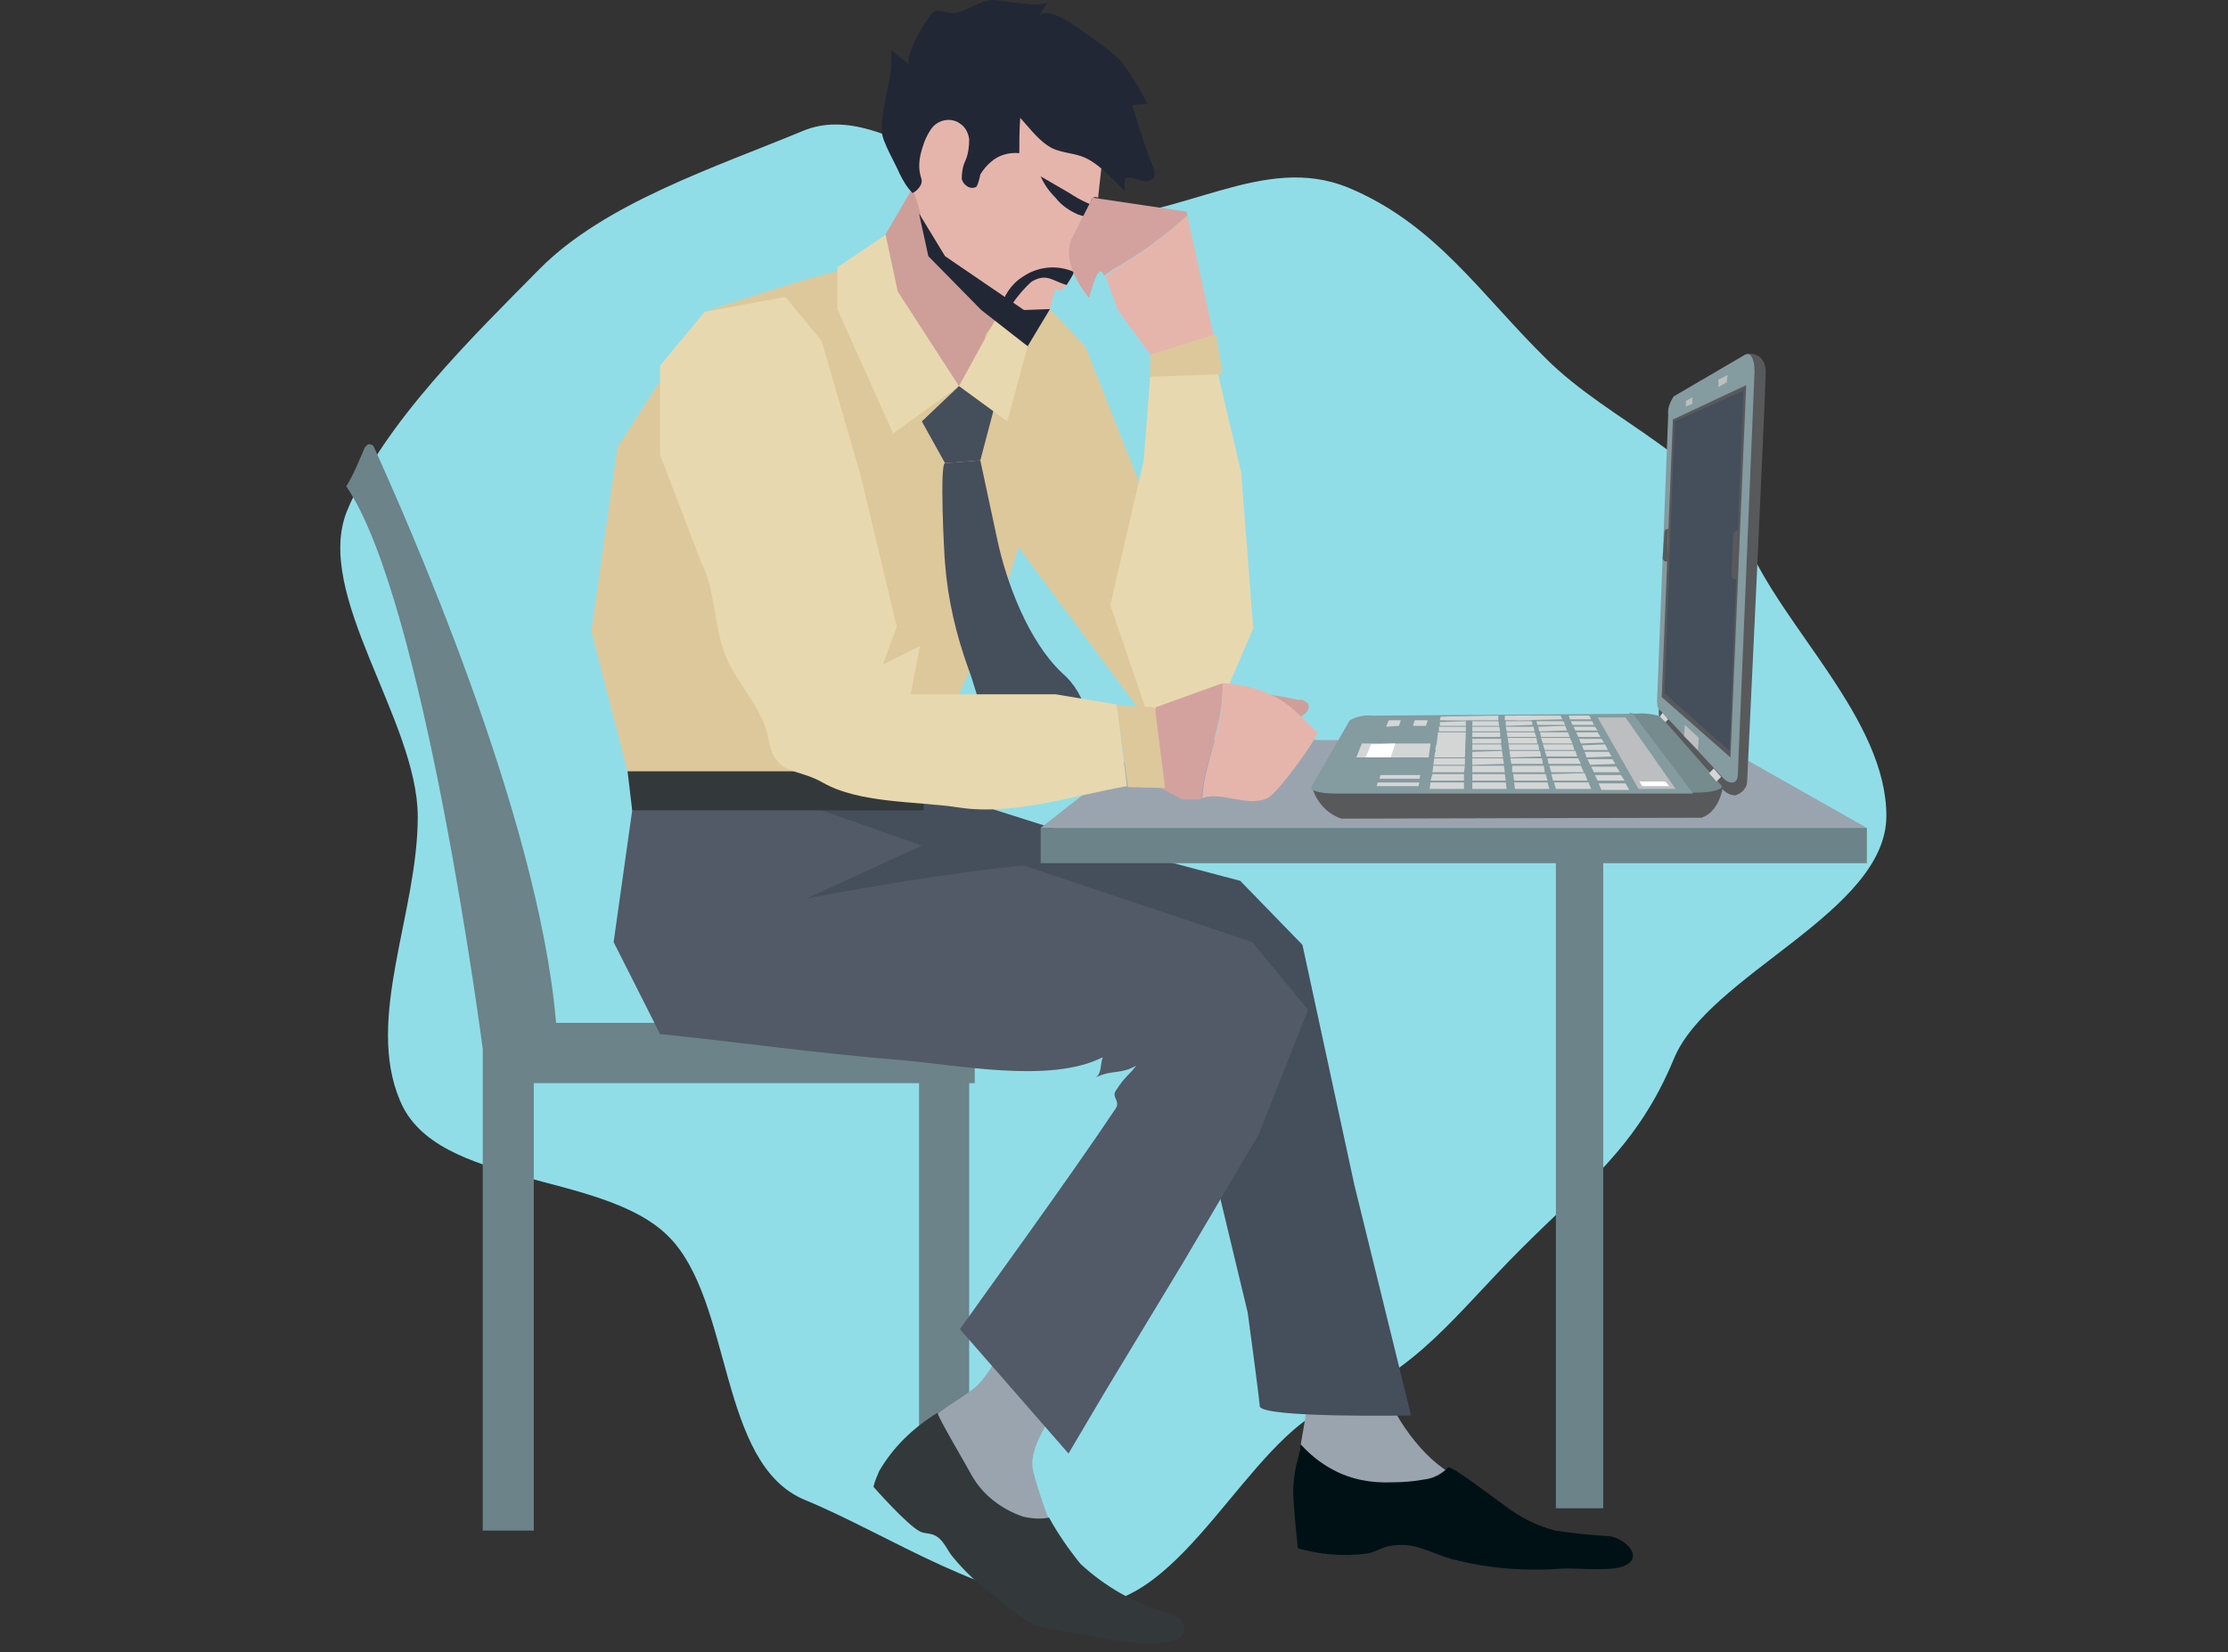 <?xml version="1.0" encoding="utf-8"?>
<!-- Generator: Adobe Illustrator 25.2.1, SVG Export Plug-In . SVG Version: 6.00 Build 0)  -->
<svg version="1.1" id="レイヤー_1" xmlns="http://www.w3.org/2000/svg" xmlns:xlink="http://www.w3.org/1999/xlink" x="0px"
	 y="0px" viewBox="0 0 240 178" style="enable-background:new 0 0 240 178;" xml:space="preserve">
<rect x="0" y="0" width="240" height="178" fill="#333333" stroke="none"/>
<style type="text/css">
	.st0{fill:#90DDE8;}
	.st1{fill:#6B8389;}
	.st2{fill:#9AA4AF;}
	.st3{fill:#454E5B;}
	.st4{fill:#515A66;}
	.st5{fill:#DDC89B;}
	.st6{fill:#E8D8AF;}
	.st7{fill:#CE9F99;}
	.st8{fill:#D3A29F;}
	.st9{fill:#E5B5AC;}
	.st10{fill:#33393A;}
	.st11{fill:#222736;}
	.st12{fill:#001115;}
	.st13{fill:#58595B;}
	.st14{fill:#849BA0;}
	.st15{fill:#BCBEC0;}
	.st16{fill:#758B8E;}
	.st17{fill:#D4D6D5;}
	.st18{fill:#FFFFFF;}
</style>
<g id="レイヤー_2_1_">
	<g id="design">
		<path class="st0" d="M45,88c0-10.4-11.3-24-7.6-33c3.9-9.4,13.7-18.9,20.7-26s19-11,28.4-14.9c9.1-3.8,20.2,9.4,30.6,9.4
			s19-7,28.1-3.3c9.4,3.9,14.2,11.4,21.3,18.4c7.1,7.1,17.8,10.5,21.7,19.9c3.8,9.1,15,19,15,29.4S184,105,180.3,114.1
			c-3.9,9.4-9.4,13.4-16.5,20.5c-7.1,7.1-11,13-20.4,16.8c-9,3.8-15.9,21.5-26.3,21.5s-21.4-7.6-30.4-11.3
			c-9.4-3.9-7.7-21.4-14.7-28.4c-7.1-7.1-25-5.2-28.9-14.6C39.3,109.7,45,98.4,45,88z"/>
		<g id="_2">
			<path id="_1" class="st1" d="M102.6,110.2H59.9c-1.9-22.7-16.6-55.3-19.6-62c-0.1-0.3-0.5-0.4-0.7-0.3c-0.1,0.1-0.2,0.2-0.3,0.3
				c-0.6,1.4-1.2,2.9-2,4.2C45.7,64.6,52,113,52,113v51.9h5.5v-48.2H99v47.2h5.4v-47.2h0.6V113C105.1,111.6,104,110.3,102.6,110.2z"
				/>
			<g id="_2-2">
				<path class="st2" d="M110.7,140.9c-0.9,0.8-3.7,7-5.7,8.6c-1.5,1.3-4.2,2.5-4.6,3.7c-0.3,1,0.8,0.9,1.1,1.8
					c2.6,6.4,7.7,11.5,14,14.2c-0.8-0.4-4.3-9.9-4.3-11.4c-0.1-3.6,5.3-9.5,7.5-12C111.3,142.3,112,139.7,110.7,140.9z"/>
				<path class="st2" d="M141,149.8c-0.2,0-0.4-0.1-0.6-0.3c-0.1-0.1-0.1-0.3-0.1-0.4c0.4,1.4,0.5,2.8,0.2,4.3
					c-0.5,3.1-1,4.7-0.3,6.1c0.6,1.1,2.5,1.6,3.1,2c1.6,1,3.5,1.2,5.8,1.3c3.5,0.2,7-0.2,10.4-1.2c-1.1-1.7-3.1-2.6-4.7-3.9
					c-3.1-2.5-6.7-8.1-6.3-12c-1.9,0.7-2,2.5-3.9,3.3C143.6,149.4,142.3,149.7,141,149.8z"/>
				<path class="st3" d="M145.9,127.7l-5.6-25.9l-6.7-6.9l-14-3.7l-25.5-8.1L76.7,98.5l4.8,6l23.5,2.2c0,0,17.6,1.8,18.6,2.2
					s5.3,9.6,5.3,9.6l5.5,22.9c0,0,1.2,8.8,1.3,10.1s16.3,1,16.3,1L145.9,127.7z"/>
				<path class="st4" d="M68.3,85.9l-2.2,15.6l5,9.9c8.6,0.9,17.2,2.1,25.8,2.8c6.2,0.5,16.2,2.6,21.9-0.3c-0.3,0.7-0.1,1.8-0.8,2.2
					c1.8-0.9,2.7-0.3,4.4-1.3c-0.8,1.1-1.1,1-2.2,2.7c-0.5,0.7,0.5,1.1,0,1.9c-5,7.5-13.9,19.7-16.8,23.8l11.7,13.4l3.9-6.6
					l8.4-13.9l8.2-13.9l5.3-13.4l-6-7.3l-26.5-8.9l-6.8-4.4l-7-9.7L68.3,85.9z"/>
				<path class="st3" d="M88.5,87.3l10.8,3.8l-12.4,5.7c0,0,18.6-3.6,28.3-3.9C108.7,91.3,101.8,77,88.5,87.3z"/>
			</g>
			<g id="_3">
				<polygon class="st2" points="201.1,89.2 112.1,89.2 124.2,79.7 184.5,79.8 				"/>
				<rect x="167.6" y="90.2" class="st1" width="5.1" height="72.3"/>
				<rect x="112.1" y="89.2" class="st1" width="89" height="3.8"/>
			</g>
			<g id="_4">
				<polygon class="st5" points="113.1,33.3 116.9,37.3 125.5,59 129.5,70.8 122.9,76.7 108.7,57.6 111.8,46.7 				"/>
				<polygon class="st6" points="119.6,65.2 123.2,49.6 123.9,40.5 131,39.4 133.7,50.9 135,67.7 130.4,78.4 124.8,80.4 				"/>
				<path class="st7" d="M139.8,75.4c-0.9-0.2-1.8-0.4-2.7-0.5c-0.2-0.1-0.4-0.1-0.7,0s-0.4,0.5-0.6,0.7c-0.3,0.3-0.5,0.6-0.7,1
					c-0.3,0.5-0.5,1.1-0.7,1.6c1.5,0.4,3,0.2,4.4-0.4c0.7-0.3,1.7-0.6,2.1-1.3c0.1-0.2,0.1-0.5,0-0.7c-0.2-0.2-0.4-0.3-0.6-0.4
					L139.8,75.4z"/>
				<path class="st8" d="M131.7,73.6l-7.2,2.6l-1.6,7.6l4.4,2.3h2.1V86C129.8,81.8,131.9,77.7,131.7,73.6z"/>
				<path class="st9" d="M131.7,73.6L131.7,73.6c0.3,4.2-1.9,8.2-2.2,12.4c2.1-0.8,4.8,1,7,0c1.1-0.4,5.7-6.9,5.4-7.1
					c-1.5-1.4-2.9-3.1-4.9-4C135.4,74.1,133.5,73.7,131.7,73.6z"/>
				<path class="st5" d="M91.3,29.1c-1.2-0.3-15.4,4.5-15.4,4.5l-9.4,14.6L63.7,68l4.6,17.9h29.9l9.6-20.9l6-18.9
					c0.3-1.8,0.6-3.7,0.9-5.5c0.4-2.6,1.2-5.6-1.9-6.9c-1.3-0.5-2.7-0.6-4.1-0.5c-0.9,0.1-1.8,0.1-2.7,0.1c-1-0.2-1.9-0.5-2.9-0.8
					l-5.7-1.6L91.3,29.1z"/>
				<polygon class="st10" points="67.6,83.1 99.5,83.1 99.5,87.3 68.1,87.3 				"/>
				<polygon class="st7" points="99.2,18.7 92.8,29.7 100.3,40.6 104.9,42.4 106.2,36 110.7,30 				"/>
				<path class="st9" d="M118.8,15.5c0.2,0.1-0.5,5.3-0.5,5.8c-2.1-0.9,0.2,6.7-0.9,7.4c-0.5,0.3-1.2,0.2-1.6,0.5s-0.5,0.9-0.8,1.4
					s-0.9,0.9-1.3,0.5l-0.6,2.1c-0.1,0.3-0.2,0.6-0.3,0.8c-1.6,2.8-5.8-1.3-7.2-2.4s-2.6-2-3.9-3.1c-0.4-0.3-1.7-1.1-1.8-1.6
					c-0.2-0.8-0.3-1.6-0.5-2.4c-0.1-1.2-0.5-2.5-0.9-3.6c-0.3-0.6-0.6-1.2-0.8-1.8c-0.2-0.8,0-1.7,0.5-2.3c0.2-0.2,0.5-0.4,0.6-0.7
					c0.1-0.4,0.3-0.8,0.3-1.2c0.3-1.1,0.5-2.1,0.8-3.2l3.4-3.1h4.3L118.8,15.5z"/>
				<path class="st11" d="M112.1,19l3.1,1.8c0.6,0.4,1.3,0.8,2,1.1c0.7,0.3,1.4,0.5,2.2,0.7l-1.5,1c-0.6-0.1-1.2-0.3-1.8-0.5
					c-0.9-0.4-1.8-1-2.4-1.8C113,20.6,112.5,19.9,112.1,19z"/>
				<path class="st11" d="M122.2,12.1c-0.1-0.3-0.2-0.5-0.2-0.8l1.6-0.1c-0.8-1.7-1.8-3.2-2.9-4.7c-1-0.9-2.1-1.8-3.2-2.5
					c-0.7-0.5-4.7-3.7-5.6-2.2c0.3-0.5,0.7-1.1,1-1.7C112.5,1,107.9,0,107,0c-1.5,0.1-2.7,1.1-4.1,1.4c-0.6,0.1-1.7-0.4-2.2-0.2
					C100,1.5,97.2,6.3,98,7l-2-1.6c0.2,3.7-1.1,5.5-1,8.8c0,1,1.5,3.5,1.9,4.5c0.4,0.8,0.8,1.5,1.4,2.1c0.4-0.2,0.7-0.5,0.9-0.9
					c0.2-0.5,0-0.7-0.1-1.2c-0.2-1,0-2,0.3-2.9c0.2-0.7,0.5-1.3,0.9-1.9c0.7-1,2.1-1.3,3.1-0.6c0.6,0.4,0.9,1,1,1.7
					c0,0.8-0.1,1.6-0.4,2.3c-0.3,0.6-0.4,1.3-0.4,2c0.2,0.7,1,1.2,1.6,0.8c0.2-0.4,0.3-0.8,0.4-1.3c0.3-0.5,0.7-1,1.2-1.4
					c0.8-0.7,1.9-1,3-0.9c0-1.2,0-2.5,0.1-3.8c1.1,1.2,2.1,2.6,3.5,3.3c1.1,0.5,2.4,0.5,3.5,1c1.7,0.8,3,2.4,4.3,3.6
					c-0.1-0.4-0.1-0.9,0-1.3c0.4-0.4,1.1,0,1.5,0.1c0.5,0.2,1.3,0.2,1.6-0.3c0.1-0.3,0.1-0.6,0-0.9
					C123.5,16.4,122.9,14.3,122.2,12.1z"/>
				<polygon class="st6" points="103.3,41.6 108.5,45.4 110.7,37.3 107.8,33.4 				"/>
				<polygon class="st11" points="99,23 101.8,27.6 110.3,33.4 113.1,33.3 110.7,37.3 105.7,33.4 100,27.6 				"/>
				<path class="st11" d="M110.2,29.8c1.6-1.1,3.7-1.3,5.5-0.5c-0.2,0.5-0.5,0.9-0.8,1.4c-1.5-0.4-2.1-1.3-3.7-0.4
					c-0.4,0.2-3.3,3.3-2.3,3.7l-1.2-0.6C108.1,31.9,108.9,30.6,110.2,29.8z"/>
				<polygon class="st6" points="95.4,25.3 96.7,31.4 103.3,41.6 96.2,46.7 90.2,33.3 90.2,28.8 				"/>
				<polygon class="st3" points="103.3,41.6 99.3,45.4 101.8,49.9 105.6,49.6 107,44.3 				"/>
				<path class="st3" d="M105.6,49.6l1.8,8.4c1,4.8,3.4,11.1,7,14.5c1.4,1.2,2.3,2.8,2.7,4.6c0.1,0.6,0.7,5.5,1.1,5.4
					c-3,0.6-8.1,0.6-10.3-1.8c-1.9-2.1-2.6-6.1-3.6-8.7c-1.3-3.6-2.2-7.4-2.5-11.3c-0.1-1-0.6-10.8,0-10.8L105.6,49.6z"/>
				<path class="st9" d="M129.5,30.5l-1.6-7.3c-2.4,2.2-4.9,4.1-7.7,5.7c-0.4,0.3-0.8,0.6-1.1,0.9l1.3,3.6l3.5,4.8l7.1-0.8
					L129.5,30.5z"/>
				<path class="st8" d="M127.9,23.2l-0.1-0.4l-10.1-1.5l-2,3.9c-1.4,2.3,0.1,5,1.6,6.9c0.1-0.1,1-4.2,1.6-2.4
					c0.4-0.2,0.8-0.6,1.2-0.8C122.9,27.3,125.5,25.4,127.9,23.2z"/>
				<path class="st6" d="M71.1,49v-9.6l4.8-5.8l8.7-1.6l3.9,4.7l4.2,14.5l3.9,16.3l-1.5,4.1l4-2l-1,5.2h15.6l6.6,1.1l1.1,8.8
					c-5.8,1-12.2,3.2-18.1,2.3c-4.5-0.7-10.7-0.4-14.7-2.7c-2.8-1.6-5.1-0.7-5.8-4.6c-0.5-3.1-3.1-5.7-4.4-8.5
					c-1.6-3.4-1.2-7.4-2.9-10.7L71.1,49z"/>
				<polygon class="st5" points="120.3,76 124.4,76.2 125.5,84.9 121.5,84.8 				"/>
				<polygon class="st5" points="123.9,40.6 123.9,38.2 131,36 131.7,40.3 				"/>
				<path class="st10" d="M101,152.2c-0.2,0.1,3.4,6.2,3.7,6.8c1.2,2.1,3.2,3.6,5.5,4.4c0.9,0.2,1.9,0.3,2.8,0.1
					c1,1.8,2.1,3.4,3.4,5c2.6,2.4,5.7,4.2,9.1,5.2c0.7,0.1,1.3,0.4,1.8,1c1.8,3.5-6.7,2.1-7.9,1.9l-7.2-1.3c-1.5-0.2-3.8-2.4-5-3.3
					c-1.7-1.2-3.3-2.7-4.6-4.3c-0.5-0.6-0.9-1.6-1.6-2.1s-1.3-0.3-1.9-0.6c-1.4-0.7-5-4.8-5-4.8c0.1-0.6,0.4-1.2,0.6-1.7
					C96.2,155.9,98.4,153.8,101,152.2z"/>
				<path class="st12" d="M139.6,158c-0.2,1-0.3,1.9-0.3,2.9c0.1,2,0.3,3.9,0.5,5.9c2.4,0.7,4.9,0.9,7.3,0.6
					c0.9-0.1,1.6-0.6,2.4-0.8c2.9-0.6,4.4,0.7,7,1.4c3.9,1,7.8,1.3,11.8,1c1.6-0.1,5.5,0.4,6.9-0.4c1.9-1.1-0.5-3-1.9-3.1
					c-1.9-0.1-3.9-0.3-5.8-0.6c-1.9-0.5-3.7-1.4-5.3-2.6c-0.6-0.4-5.9-4.5-6.2-4.2c-0.7,0.7-1.6,1.2-2.6,1.3
					c-1.1,0.2-2.2,0.3-3.4,0.3c-2.3,0.1-4.5-0.3-6.5-1.4c-1.3-0.7-2.4-1.6-3.4-2.7C140,156.5,139.8,157.2,139.6,158z"/>
			</g>
			<g id="_5">
				<path class="st13" d="M185.2,62.1c0.1-0.9,3.1-24,3.1-24s1.9-0.2,1.9,2s-2,44.1-2,44.1c0,0.7-0.6,1.3-1.3,1.5
					c-1.4-0.1-1.7-1.3-4.7-4.6c-3.4-3.8-3.3-3.3-3.5-4C178.3,72.4,184.6,70.9,185.2,62.1z"/>
				<path class="st13" d="M185.6,84.7c0,0-0.3,2.7-2.3,3.4l-38.8,0.1c-1.5-0.5-2.6-1.7-3.1-3.2C155.5,82.6,185.6,84.7,185.6,84.7z"
					/>
				<path class="st14" d="M179,76.7l6.6,7.1c0.5,0.6,1.6,0.9,1.6-0.4L189,40c0-1.3-0.4-2.1-1-1.8l-7.7,4.5c-0.4,0.6-0.7,1.3-0.6,2
					l-1.2,30.8C178.5,76.4,178.7,76.4,179,76.7z"/>
				<polygon class="st13" points="179,75.1 186.4,81.6 188.1,41.5 180.2,45.2 				"/>
				<polygon class="st15" points="185.1,41.7 186,41.2 186.1,40.4 185.1,40.9 				"/>
				<polygon class="st15" points="181.6,43.8 182.3,43.5 182.3,42.8 181.6,43.2 				"/>
				<polygon class="st15" points="181.4,79.3 182.9,80.8 183,79.5 181.5,78.1 				"/>
				<polygon class="st3" points="179.3,74.7 186.3,80.9 187.8,42.1 180.4,45.4 				"/>
				<path class="st16" d="M176.1,76.9c0.9-0.1,1.9,0,2.8,0.3l6.5,7.4c0.4,0.4-0.9,0.8-2.8,0.8H182l-6.5-8.6L176.1,76.9z"/>
				<path class="st14" d="M147.9,77.1l28-0.2l6.5,8.6H144c-1.8,0-3-0.3-2.7-0.8l4.1-7.1C146.1,77.2,147,77,147.9,77.1z"/>
				<polygon class="st17" points="146.1,81.6 153.9,81.6 154.1,80.1 146.7,80.1 				"/>
				<polygon class="st18" points="150.3,80.1 149.8,81.6 147.1,81.6 147.7,80.2 				"/>
				<polygon class="st17" points="153.6,78.2 152.2,78.2 152.4,77.6 153.8,77.6 				"/>
				<polygon class="st17" points="150.9,77.6 150.7,78.2 149.3,78.3 149.6,77.6 				"/>
				<polygon class="st17" points="153,83.5 152.9,83.9 148.6,83.9 148.7,83.5 				"/>
				<polygon class="st17" points="148.4,84.3 152.9,84.3 152.8,84.7 148.3,84.7 				"/>
				<polygon class="st15" points="176.5,85 180.5,85 175.1,77.3 172.1,77.3 				"/>
				<polygon class="st18" points="179.4,84.2 179.8,84.7 176.9,84.7 176.6,84.2 				"/>
				<polygon class="st17" points="175.1,84.4 175.5,85.1 172.5,85.1 172.2,84.4 				"/>
				<polygon class="st17" points="174.6,83.5 175,84.1 172.1,84.1 171.8,83.5 				"/>
				<polygon class="st17" points="174.1,82.6 174.5,83.2 171.7,83.2 171.4,82.6 				"/>
				<polygon class="st17" points="173.7,81.8 174,82.3 171.3,82.4 171,81.8 				"/>
				<polygon class="st17" points="173.3,81 173.6,81.5 170.9,81.6 170.7,81 				"/>
				<polygon class="st17" points="172.9,80.2 173.2,80.8 170.6,80.8 170.4,80.3 				"/>
				<polygon class="st17" points="172.5,79.6 172.8,80 170.3,80.1 170.1,79.6 				"/>
				<polygon class="st17" points="172.1,78.9 172.4,79.4 170,79.4 169.8,78.9 				"/>
				<polygon class="st17" points="171.8,78.3 172.1,78.7 169.7,78.7 169.5,78.3 				"/>
				<polygon class="st17" points="171.5,77.7 171.7,78.1 169.4,78.1 169.2,77.7 				"/>
				<polygon class="st17" points="171.2,77.1 171.4,77.5 169.1,77.5 169,77.1 				"/>
				<polygon class="st17" points="171.4,85 167.6,85 167.4,84.3 171.1,84.3 				"/>
				<polygon class="st17" points="171,84.1 167.3,84.1 167.1,83.4 170.7,83.3 				"/>
				<polygon class="st17" points="170.6,83.2 167.1,83.2 166.9,82.5 170.3,82.5 				"/>
				<polygon class="st17" points="170.3,82.3 166.8,82.3 166.7,81.7 170,81.7 				"/>
				<polygon class="st17" points="169.9,81.5 166.6,81.5 166.4,80.9 169.7,80.9 				"/>
				<polygon class="st17" points="169.6,80.8 166.4,80.8 166.2,80.2 169.4,80.2 				"/>
				<polygon class="st17" points="169.4,80.1 166.2,80.1 166,79.5 169.1,79.5 				"/>
				<polygon class="st17" points="169.1,79.4 166,79.4 165.9,78.9 168.9,78.9 				"/>
				<polygon class="st17" points="168.8,78.7 165.8,78.8 165.7,78.3 168.6,78.2 				"/>
				<polygon class="st17" points="168.6,78.1 165.6,78.1 165.5,77.7 168.4,77.7 				"/>
				<polygon class="st17" points="168.1,77.1 168.3,77.5 163.4,77.6 163.3,77.1 				"/>
				<polygon class="st17" points="166.9,85 163.2,85 163.1,84.3 166.7,84.3 				"/>
				<polygon class="st17" points="166.7,84.1 163.1,84.1 163,83.4 166.5,83.4 				"/>
				<polygon class="st17" points="166.4,83.2 162.9,83.2 162.9,82.5 166.3,82.5 				"/>
				<polygon class="st17" points="166.2,82.3 162.8,82.3 162.7,81.7 166.1,81.7 				"/>
				<polygon class="st17" points="166,81.5 162.7,81.6 162.6,80.9 165.9,80.9 				"/>
				<polygon class="st17" points="165.8,80.8 162.6,80.8 162.5,80.2 165.7,80.2 				"/>
				<polygon class="st17" points="165.6,80.1 162.5,80.1 162.4,79.5 165.5,79.5 				"/>
				<polygon class="st17" points="165.5,79.4 162.4,79.4 162.3,78.9 165.3,78.9 				"/>
				<polygon class="st17" points="165.3,78.8 162.3,78.8 162.2,78.3 165.2,78.3 				"/>
				<polygon class="st17" points="165.1,78.1 162.2,78.2 162.2,77.7 165,77.7 				"/>
				<polygon class="st17" points="164.9,77.1 165,77.6 162.1,77.6 162.1,77.1 				"/>
				<polygon class="st17" points="162.3,85 158.6,85 158.6,84.3 162.2,84.3 				"/>
				<polygon class="st17" points="162.2,84.1 158.6,84.1 158.6,83.4 162.1,83.4 				"/>
				<polygon class="st17" points="162.1,83.2 158.6,83.2 158.6,82.5 162,82.5 				"/>
				<polygon class="st17" points="162,82.3 158.6,82.4 158.6,81.7 161.9,81.7 				"/>
				<polygon class="st17" points="161.9,81.6 158.6,81.6 158.6,81 161.8,80.9 				"/>
				<polygon class="st17" points="161.8,80.8 158.6,80.8 158.6,80.2 161.7,80.2 				"/>
				<polygon class="st17" points="161.7,80.1 158.6,80.1 158.6,79.6 161.7,79.6 				"/>
				<polygon class="st17" points="161.6,79.4 158.6,79.4 158.6,78.9 161.6,78.9 				"/>
				<polygon class="st17" points="161.6,78.8 158.6,78.8 158.6,78.3 161.5,78.3 				"/>
				<polygon class="st17" points="161.5,78.2 158.6,78.2 158.6,77.7 161.4,77.7 				"/>
				<polygon class="st17" points="161.4,77.1 161.4,77.6 155.7,77.6 155.8,77.2 				"/>
				<polygon class="st17" points="157.7,85 154,85 154.1,84.3 157.7,84.3 				"/>
				<polygon class="st17" points="157.7,84.1 154.1,84.1 154.3,83.4 157.7,83.4 				"/>
				<polygon class="st17" points="157.7,83.2 154.3,83.2 154.4,82.5 157.8,82.5 				"/>
				<polygon class="st17" points="157.8,82.4 154.4,82.4 154.5,81.7 157.8,81.7 				"/>
				<polygon class="st17" points="157.8,81.6 154.5,81.6 154.6,81 157.8,81 				"/>
				<polygon class="st17" points="157.8,80.8 154.6,80.8 154.7,80.3 157.8,80.2 				"/>
				<polygon class="st17" points="157.8,81.4 154.6,81.4 154.9,78.9 157.9,78.9 				"/>
				<polygon class="st17" points="157.9,78.8 155,78.8 155,78.3 157.9,78.3 				"/>
				<polygon class="st17" points="157.9,78.2 155.1,78.2 155.1,77.8 157.9,77.7 				"/>
				<polygon class="st17" points="157.9,77.2 157.9,77.6 155.1,77.6 155.2,77.2 				"/>
				<path class="st13" d="M186.7,57.6c0-0.2,0.2-0.4,0.4-0.4h0.1l-0.1,5.2c-0.1,0-0.1,0-0.2,0c-0.2,0-0.4-0.2-0.4-0.5L186.7,57.6z"
					/>
				<path class="st13" d="M179.3,57.3c0-0.2,0.2-0.3,0.3-0.3l0,0h0.1l-0.1,3.5h-0.1c-0.2,0-0.3-0.1-0.4-0.3L179.3,57.3z"/>
				<polygon class="st17" points="185.4,83.7 184.9,84.2 184.1,83.3 184.6,82.8 				"/>
				<polygon class="st17" points="179.7,77.5 179.4,77.8 178.8,77.2 179.1,76.8 				"/>
			</g>
		</g>
	</g>
</g>
</svg>
